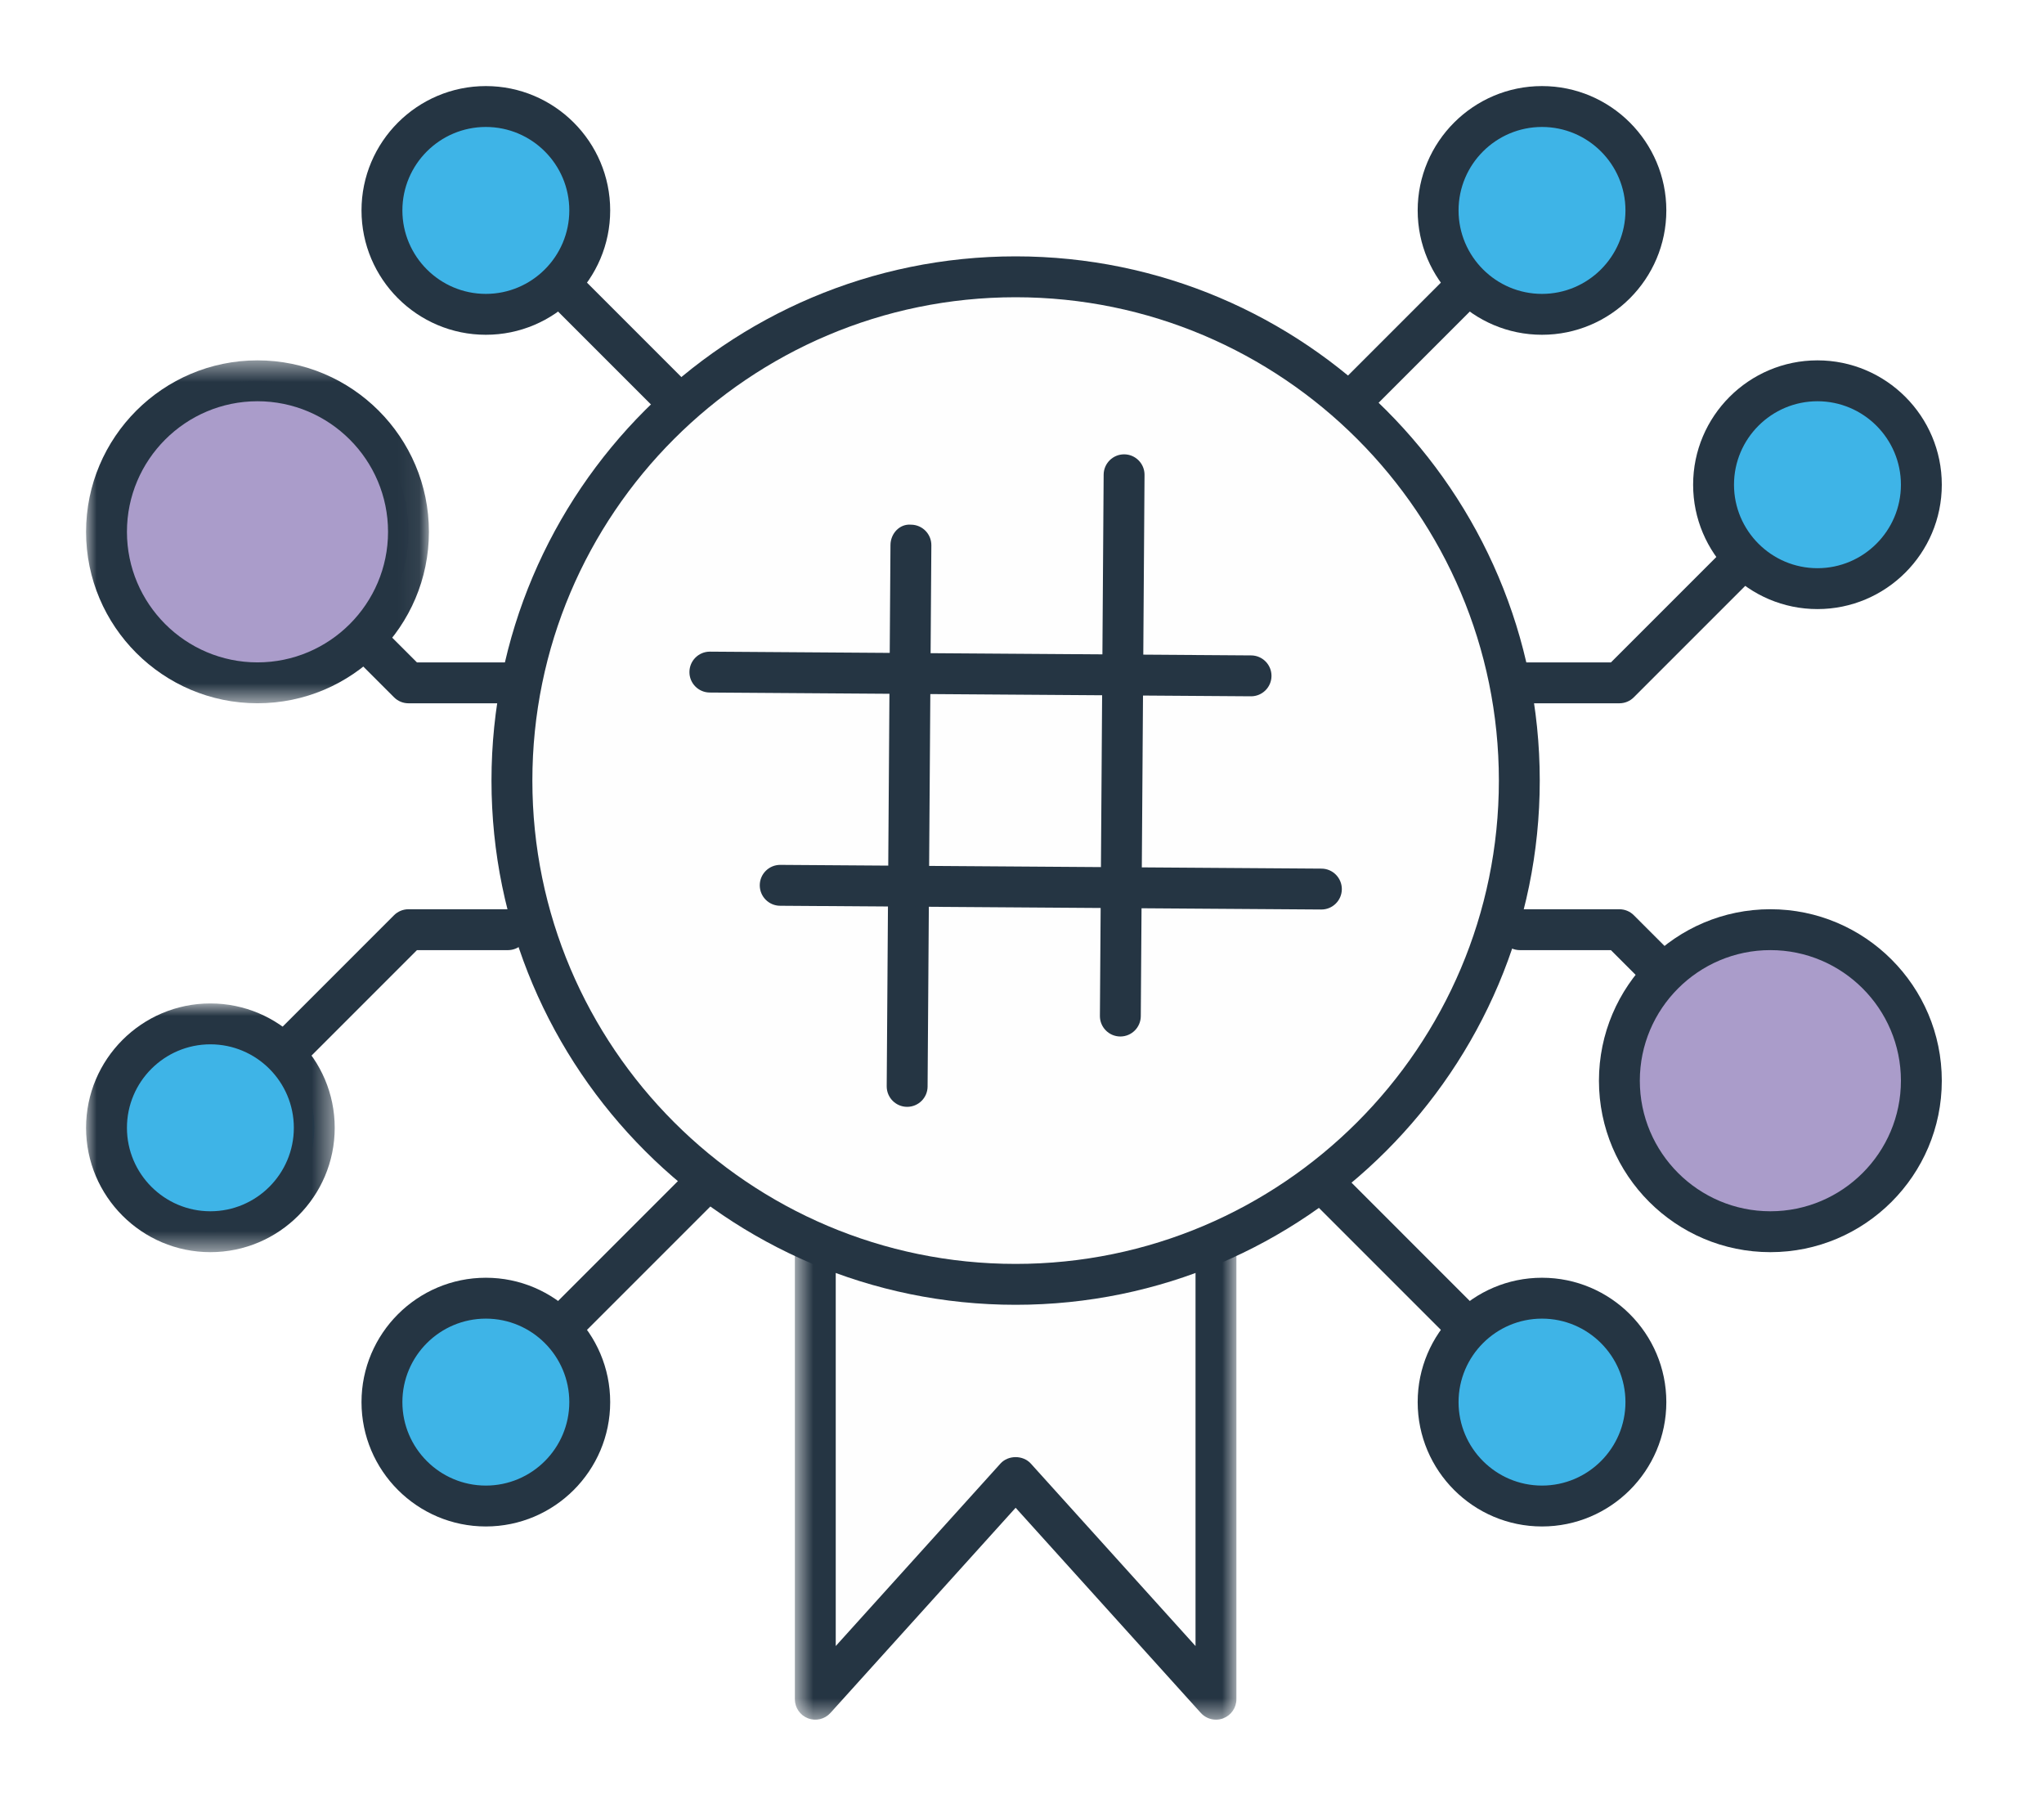 <?xml version="1.0" encoding="UTF-8"?>
<svg width="95px" height="84px" viewBox="0 0 95 84" version="1.1" xmlns="http://www.w3.org/2000/svg" xmlns:xlink="http://www.w3.org/1999/xlink">
    <!-- Generator: Sketch 62 (91390) - https://sketch.com -->
    <title>arcrr-best-in-class</title>
    <desc>Created with Sketch.</desc>
    <defs>
        <filter x="-12.1%" y="-13.8%" width="124.9%" height="128.9%" filterUnits="objectBoundingBox" id="filter-1">
            <feOffset dx="0" dy="1" in="SourceAlpha" result="shadowOffsetOuter1"></feOffset>
            <feGaussianBlur stdDeviation="2" in="shadowOffsetOuter1" result="shadowBlurOuter1"></feGaussianBlur>
            <feColorMatrix values="0 0 0 0 0.137   0 0 0 0 0.137   0 0 0 0 0.137  0 0 0 0.5 0" type="matrix" in="shadowBlurOuter1" result="shadowMatrixOuter1"></feColorMatrix>
            <feMerge>
                <feMergeNode in="shadowMatrixOuter1"></feMergeNode>
                <feMergeNode in="SourceGraphic"></feMergeNode>
            </feMerge>
        </filter>
        <polygon id="path-2" points="0 0.483 15.935 0.483 15.935 16.418 0 16.418"></polygon>
        <polygon id="path-4" points="0 0.917 11.557 0.917 11.557 12.475 0 12.475"></polygon>
        <polygon id="path-6" points="0.643 0.553 21.165 0.553 21.165 28.5 0.643 28.5"></polygon>
    </defs>
    <g id="Product-Pages" stroke="none" stroke-width="1" fill="none" fill-rule="evenodd">
        <g id="Arrcus-ArcRR" transform="translate(-285, -969)">
            <g id="arcrr-best-in-class" filter="url(#filter-1)" transform="translate(289, 972)">
                <path d="M67.668,62.106 C67.425,62.106 67.182,62.013 66.997,61.828 L57.12,51.952 C56.942,51.773 56.842,51.532 56.842,51.28 L56.842,44.301 C56.842,43.776 57.267,43.351 57.792,43.351 C58.317,43.351 58.742,43.776 58.742,44.301 L58.742,50.886 L68.34,60.485 C68.712,60.856 68.712,61.456 68.34,61.828 C68.155,62.013 67.912,62.106 67.668,62.106" id="Fill-1" fill="#253543"></path>
                <path d="M72.497,61.156 C72.497,58.489 70.335,56.327 67.668,56.327 C65.002,56.327 62.84,58.489 62.84,61.156 C62.84,63.823 65.002,65.985 67.668,65.985 C70.335,65.985 72.497,63.823 72.497,61.156" id="Fill-3" fill="#3EB4E7"></path>
                <path d="M67.668,57.277 C65.53,57.277 63.79,59.018 63.79,61.156 C63.79,63.295 65.53,65.035 67.668,65.035 C69.807,65.035 71.547,63.295 71.547,61.156 C71.547,59.018 69.807,57.277 67.668,57.277 M67.668,66.935 C64.482,66.935 61.89,64.343 61.89,61.156 C61.89,57.97 64.482,55.377 67.668,55.377 C70.855,55.377 73.447,57.97 73.447,61.156 C73.447,64.343 70.855,66.935 67.668,66.935" id="Fill-5" fill="#253543"></path>
                <path d="M80.471,49.359 C80.228,49.359 79.985,49.266 79.8,49.081 L70.871,40.153 L66.644,40.153 C66.12,40.153 65.694,39.727 65.694,39.203 C65.694,38.677 66.12,38.253 66.644,38.253 L71.265,38.253 C71.516,38.253 71.759,38.352 71.936,38.531 L81.143,47.737 C81.514,48.109 81.514,48.709 81.143,49.081 C80.958,49.266 80.714,49.359 80.471,49.359" id="Fill-7" fill="#253543"></path>
                <path d="M78.283,39.202 C74.407,39.202 71.265,42.345 71.265,46.221 C71.265,50.096 74.407,53.238 78.283,53.238 C82.159,53.238 85.3,50.096 85.3,46.221 C85.3,42.345 82.159,39.202 78.283,39.202" id="Fill-9" fill="#AA9CCA"></path>
                <path d="M78.283,40.152 C74.937,40.152 72.215,42.874 72.215,46.221 C72.215,49.566 74.937,52.288 78.283,52.288 C81.628,52.288 84.35,49.566 84.35,46.221 C84.35,42.874 81.628,40.152 78.283,40.152 M78.283,54.188 C73.889,54.188 70.315,50.614 70.315,46.221 C70.315,41.827 73.889,38.252 78.283,38.252 C82.676,38.252 86.25,41.827 86.25,46.221 C86.25,50.614 82.676,54.188 78.283,54.188" id="Fill-11" fill="#253543"></path>
                <path d="M57.792,23.583 C57.267,23.583 56.842,23.158 56.842,22.633 L56.842,15.655 C56.842,15.403 56.942,15.162 57.12,14.984 L66.996,5.106 C67.368,4.735 67.969,4.735 68.341,5.106 C68.711,5.477 68.711,6.078 68.341,6.45 L58.742,16.049 L58.742,22.633 C58.742,23.158 58.316,23.583 57.792,23.583" id="Fill-13" fill="#253543"></path>
                <path d="M72.497,5.778 C72.497,8.445 70.335,10.607 67.668,10.607 C65.002,10.607 62.84,8.445 62.84,5.778 C62.84,3.111 65.002,0.95 67.668,0.95 C70.335,0.95 72.497,3.111 72.497,5.778" id="Fill-15" fill="#3EB4E7"></path>
                <path d="M67.668,1.9 C65.53,1.9 63.79,3.639 63.79,5.778 C63.79,7.916 65.53,9.657 67.668,9.657 C69.807,9.657 71.547,7.916 71.547,5.778 C71.547,3.639 69.807,1.9 67.668,1.9 M67.668,11.557 C64.482,11.557 61.89,8.965 61.89,5.778 C61.89,2.593 64.482,0 67.668,0 C70.855,0 73.447,2.593 73.447,5.778 C73.447,8.965 70.855,11.557 67.668,11.557" id="Fill-17" fill="#253543"></path>
                <path d="M71.265,28.682 L66.644,28.682 C66.119,28.682 65.694,28.257 65.694,27.732 C65.694,27.206 66.119,26.782 66.644,26.782 L70.872,26.782 L79.8,17.854 C80.171,17.482 80.771,17.482 81.143,17.854 C81.514,18.224 81.514,18.826 81.143,19.197 L71.936,28.403 C71.759,28.582 71.517,28.682 71.265,28.682" id="Fill-19" fill="#253543"></path>
                <path d="M80.471,23.354 C77.805,23.354 75.642,21.193 75.642,18.525 C75.642,15.857 77.805,13.696 80.471,13.696 C83.138,13.696 85.3,15.857 85.3,18.525 C85.3,21.193 83.138,23.354 80.471,23.354" id="Fill-21" fill="#3EB4E7"></path>
                <path d="M80.471,14.646 C78.333,14.646 76.592,16.386 76.592,18.525 C76.592,20.663 78.333,22.404 80.471,22.404 C82.61,22.404 84.35,20.663 84.35,18.525 C84.35,16.386 82.61,14.646 80.471,14.646 M80.471,24.304 C77.285,24.304 74.692,21.712 74.692,18.525 C74.692,15.339 77.285,12.746 80.471,12.746 C83.657,12.746 86.25,15.339 86.25,18.525 C86.25,21.712 83.657,24.304 80.471,24.304" id="Fill-23" fill="#253543"></path>
                <path d="M28.458,23.583 C27.934,23.583 27.508,23.158 27.508,22.633 L27.508,16.049 L17.909,6.45 C17.538,6.078 17.538,5.477 17.909,5.106 C18.281,4.735 18.881,4.735 19.253,5.106 L29.13,14.984 C29.309,15.162 29.408,15.403 29.408,15.655 L29.408,22.633 C29.408,23.158 28.983,23.583 28.458,23.583" id="Fill-25" fill="#253543"></path>
                <path d="M13.753,5.778 C13.753,8.445 15.914,10.607 18.582,10.607 C21.248,10.607 23.41,8.445 23.41,5.778 C23.41,3.111 21.248,0.95 18.582,0.95 C15.914,0.95 13.753,3.111 13.753,5.778" id="Fill-27" fill="#3EB4E7"></path>
                <path d="M18.581,1.9 C16.443,1.9 14.702,3.639 14.702,5.778 C14.702,7.916 16.443,9.657 18.581,9.657 C20.72,9.657 22.46,7.916 22.46,5.778 C22.46,3.639 20.72,1.9 18.581,1.9 M18.581,11.557 C15.395,11.557 12.802,8.965 12.802,5.778 C12.802,2.593 15.395,0 18.581,0 C21.767,0 24.36,2.593 24.36,5.778 C24.36,8.965 21.767,11.557 18.581,11.557" id="Fill-29" fill="#253543"></path>
                <path d="M19.606,28.682 L14.985,28.682 C14.733,28.682 14.492,28.582 14.313,28.403 L5.107,19.197 C4.735,18.826 4.735,18.224 5.107,17.854 C5.477,17.482 6.079,17.482 6.45,17.854 L15.378,26.782 L19.606,26.782 C20.13,26.782 20.556,27.206 20.556,27.732 C20.556,28.257 20.13,28.682 19.606,28.682" id="Fill-31" fill="#253543"></path>
                <path d="M7.967,27.732 C11.843,27.732 14.985,24.589 14.985,20.713 C14.985,16.838 11.843,13.697 7.967,13.697 C4.091,13.697 0.95,16.838 0.95,20.713 C0.95,24.589 4.091,27.732 7.967,27.732" id="Fill-33" fill="#AA9CCA"></path>
                <g id="Group-37" transform="translate(0, 12.263)">
                    <mask id="mask-3" fill="white">
                        <use xlink:href="#path-2"></use>
                    </mask>
                    <g id="Clip-36"></g>
                    <path d="M7.967,2.383 C4.622,2.383 1.9,5.105 1.9,8.451 C1.9,11.796 4.622,14.518 7.967,14.518 C11.313,14.518 14.035,11.796 14.035,8.451 C14.035,5.105 11.313,2.383 7.967,2.383 M7.967,16.418 C3.574,16.418 -0,12.844 -0,8.451 C-0,4.058 3.574,0.483 7.967,0.483 C12.361,0.483 15.935,4.058 15.935,8.451 C15.935,12.844 12.361,16.418 7.967,16.418" id="Fill-35" fill="#253543" mask="url(#mask-3)"></path>
                </g>
                <path d="M18.581,62.106 C18.338,62.106 18.095,62.013 17.909,61.828 C17.538,61.456 17.538,60.856 17.909,60.485 L27.508,50.886 L27.508,44.301 C27.508,43.776 27.934,43.351 28.458,43.351 C28.983,43.351 29.408,43.776 29.408,44.301 L29.408,51.28 C29.408,51.532 29.309,51.773 29.13,51.952 L19.253,61.828 C19.068,62.013 18.824,62.106 18.581,62.106" id="Fill-38" fill="#253543"></path>
                <path d="M13.753,61.156 C13.753,58.489 15.914,56.327 18.582,56.327 C21.248,56.327 23.41,58.489 23.41,61.156 C23.41,63.823 21.248,65.985 18.582,65.985 C15.914,65.985 13.753,63.823 13.753,61.156" id="Fill-40" fill="#3EB4E7"></path>
                <path d="M18.581,57.277 C16.443,57.277 14.702,59.018 14.702,61.156 C14.702,63.295 16.443,65.035 18.581,65.035 C20.72,65.035 22.46,63.295 22.46,61.156 C22.46,59.018 20.72,57.277 18.581,57.277 M18.581,66.935 C15.395,66.935 12.802,64.343 12.802,61.156 C12.802,57.97 15.395,55.377 18.581,55.377 C21.767,55.377 24.36,57.97 24.36,61.156 C24.36,64.343 21.767,66.935 18.581,66.935" id="Fill-42" fill="#253543"></path>
                <path d="M5.778,49.359 C5.535,49.359 5.292,49.266 5.107,49.081 C4.735,48.709 4.735,48.109 5.107,47.737 L14.313,38.531 C14.492,38.352 14.733,38.253 14.985,38.253 L19.606,38.253 C20.13,38.253 20.556,38.677 20.556,39.203 C20.556,39.727 20.13,40.153 19.606,40.153 L15.378,40.153 L6.45,49.081 C6.265,49.266 6.022,49.359 5.778,49.359" id="Fill-44" fill="#253543"></path>
                <path d="M5.778,43.58 C8.446,43.58 10.607,45.742 10.607,48.409 C10.607,51.077 8.446,53.238 5.778,53.238 C3.112,53.238 0.95,51.077 0.95,48.409 C0.95,45.742 3.112,43.58 5.778,43.58" id="Fill-46" fill="#3EB4E7"></path>
                <g id="Group-50" transform="translate(0, 41.713)">
                    <mask id="mask-5" fill="white">
                        <use xlink:href="#path-4"></use>
                    </mask>
                    <g id="Clip-49"></g>
                    <path d="M5.778,2.817 C3.64,2.817 1.9,4.558 1.9,6.696 C1.9,8.834 3.64,10.575 5.778,10.575 C7.917,10.575 9.657,8.834 9.657,6.696 C9.657,4.558 7.917,2.817 5.778,2.817 M5.778,12.475 C2.592,12.475 -0,9.882 -0,6.696 C-0,3.51 2.592,0.917 5.778,0.917 C8.965,0.917 11.557,3.51 11.557,6.696 C11.557,9.882 8.965,12.475 5.778,12.475" id="Fill-48" fill="#253543" mask="url(#mask-5)"></path>
                </g>
                <polyline id="Fill-51" fill="#FEFEFE" points="52.515 48.916 52.515 74.963 43.204 64.649 33.893 74.963 33.893 48.916"></polyline>
                <g id="Group-55" transform="translate(32.3, 47.413)">
                    <mask id="mask-7" fill="white">
                        <use xlink:href="#path-6"></use>
                    </mask>
                    <g id="Clip-54"></g>
                    <path d="M20.215,28.5 C19.952,28.5 19.693,28.39 19.51,28.186 L10.904,18.653 L2.298,28.186 C2.035,28.48 1.619,28.578 1.252,28.437 C0.885,28.295 0.643,27.943 0.643,27.55 L0.643,1.503 C0.643,0.977 1.069,0.553 1.593,0.553 C2.117,0.553 2.543,0.977 2.543,1.503 L2.543,25.079 L10.199,16.599 C10.558,16.2 11.249,16.2 11.609,16.599 L19.265,25.079 L19.265,1.503 C19.265,0.977 19.69,0.553 20.215,0.553 C20.739,0.553 21.165,0.977 21.165,1.503 L21.165,27.55 C21.165,27.943 20.923,28.295 20.556,28.437 C20.445,28.48 20.33,28.5 20.215,28.5" id="Fill-53" fill="#253543" mask="url(#mask-7)"></path>
                </g>
                <path d="M66.615,32.274 C66.615,45.203 56.133,55.685 43.204,55.685 C30.274,55.685 19.793,45.203 19.793,32.274 C19.793,19.344 30.274,8.862 43.204,8.862 C56.133,8.862 66.615,19.344 66.615,32.274" id="Fill-56" fill="#FEFEFE"></path>
                <path d="M43.204,9.813 C30.818,9.813 20.743,19.888 20.743,32.274 C20.743,44.659 30.818,54.734 43.204,54.734 C55.589,54.734 65.664,44.659 65.664,32.274 C65.664,19.888 55.589,9.813 43.204,9.813 M43.204,56.634 C29.771,56.634 18.843,45.706 18.843,32.274 C18.843,18.841 29.771,7.913 43.204,7.913 C56.637,7.913 67.564,18.841 67.564,32.274 C67.564,45.706 56.637,56.634 43.204,56.634" id="Fill-58" fill="#253543"></path>
                <path d="M38.162,47.435 L38.156,47.435 C37.631,47.431 37.209,47.003 37.212,46.478 L37.387,21.326 C37.391,20.801 37.806,20.334 38.344,20.382 C38.868,20.386 39.291,20.815 39.287,21.339 L39.112,46.492 C39.109,47.014 38.684,47.435 38.162,47.435" id="Fill-60" fill="#253543"></path>
                <path d="M48.071,44.166 L48.064,44.166 C47.54,44.162 47.117,43.733 47.121,43.209 L47.295,18.057 C47.299,17.534 47.724,17.113 48.245,17.113 L48.252,17.113 C48.776,17.116 49.199,17.546 49.195,18.069 L49.021,43.222 C49.017,43.745 48.592,44.166 48.071,44.166" id="Fill-62" fill="#253543"></path>
                <path d="M57.415,38.265 L57.408,38.265 L32.256,38.091 C31.73,38.088 31.309,37.658 31.312,37.135 C31.315,36.612 31.74,36.191 32.262,36.191 L32.268,36.191 L57.421,36.365 C57.946,36.369 58.368,36.798 58.365,37.322 C58.361,37.844 57.936,38.265 57.415,38.265" id="Fill-64" fill="#253543"></path>
                <path d="M54.146,28.357 L54.139,28.357 L28.986,28.182 C28.462,28.179 28.039,27.75 28.043,27.227 C28.046,26.704 28.471,26.282 28.993,26.282 L28.999,26.282 L54.152,26.457 C54.677,26.461 55.1,26.889 55.096,27.414 C55.092,27.936 54.667,28.357 54.146,28.357" id="Fill-66" fill="#253543"></path>
            </g>
        </g>
    </g>
</svg>